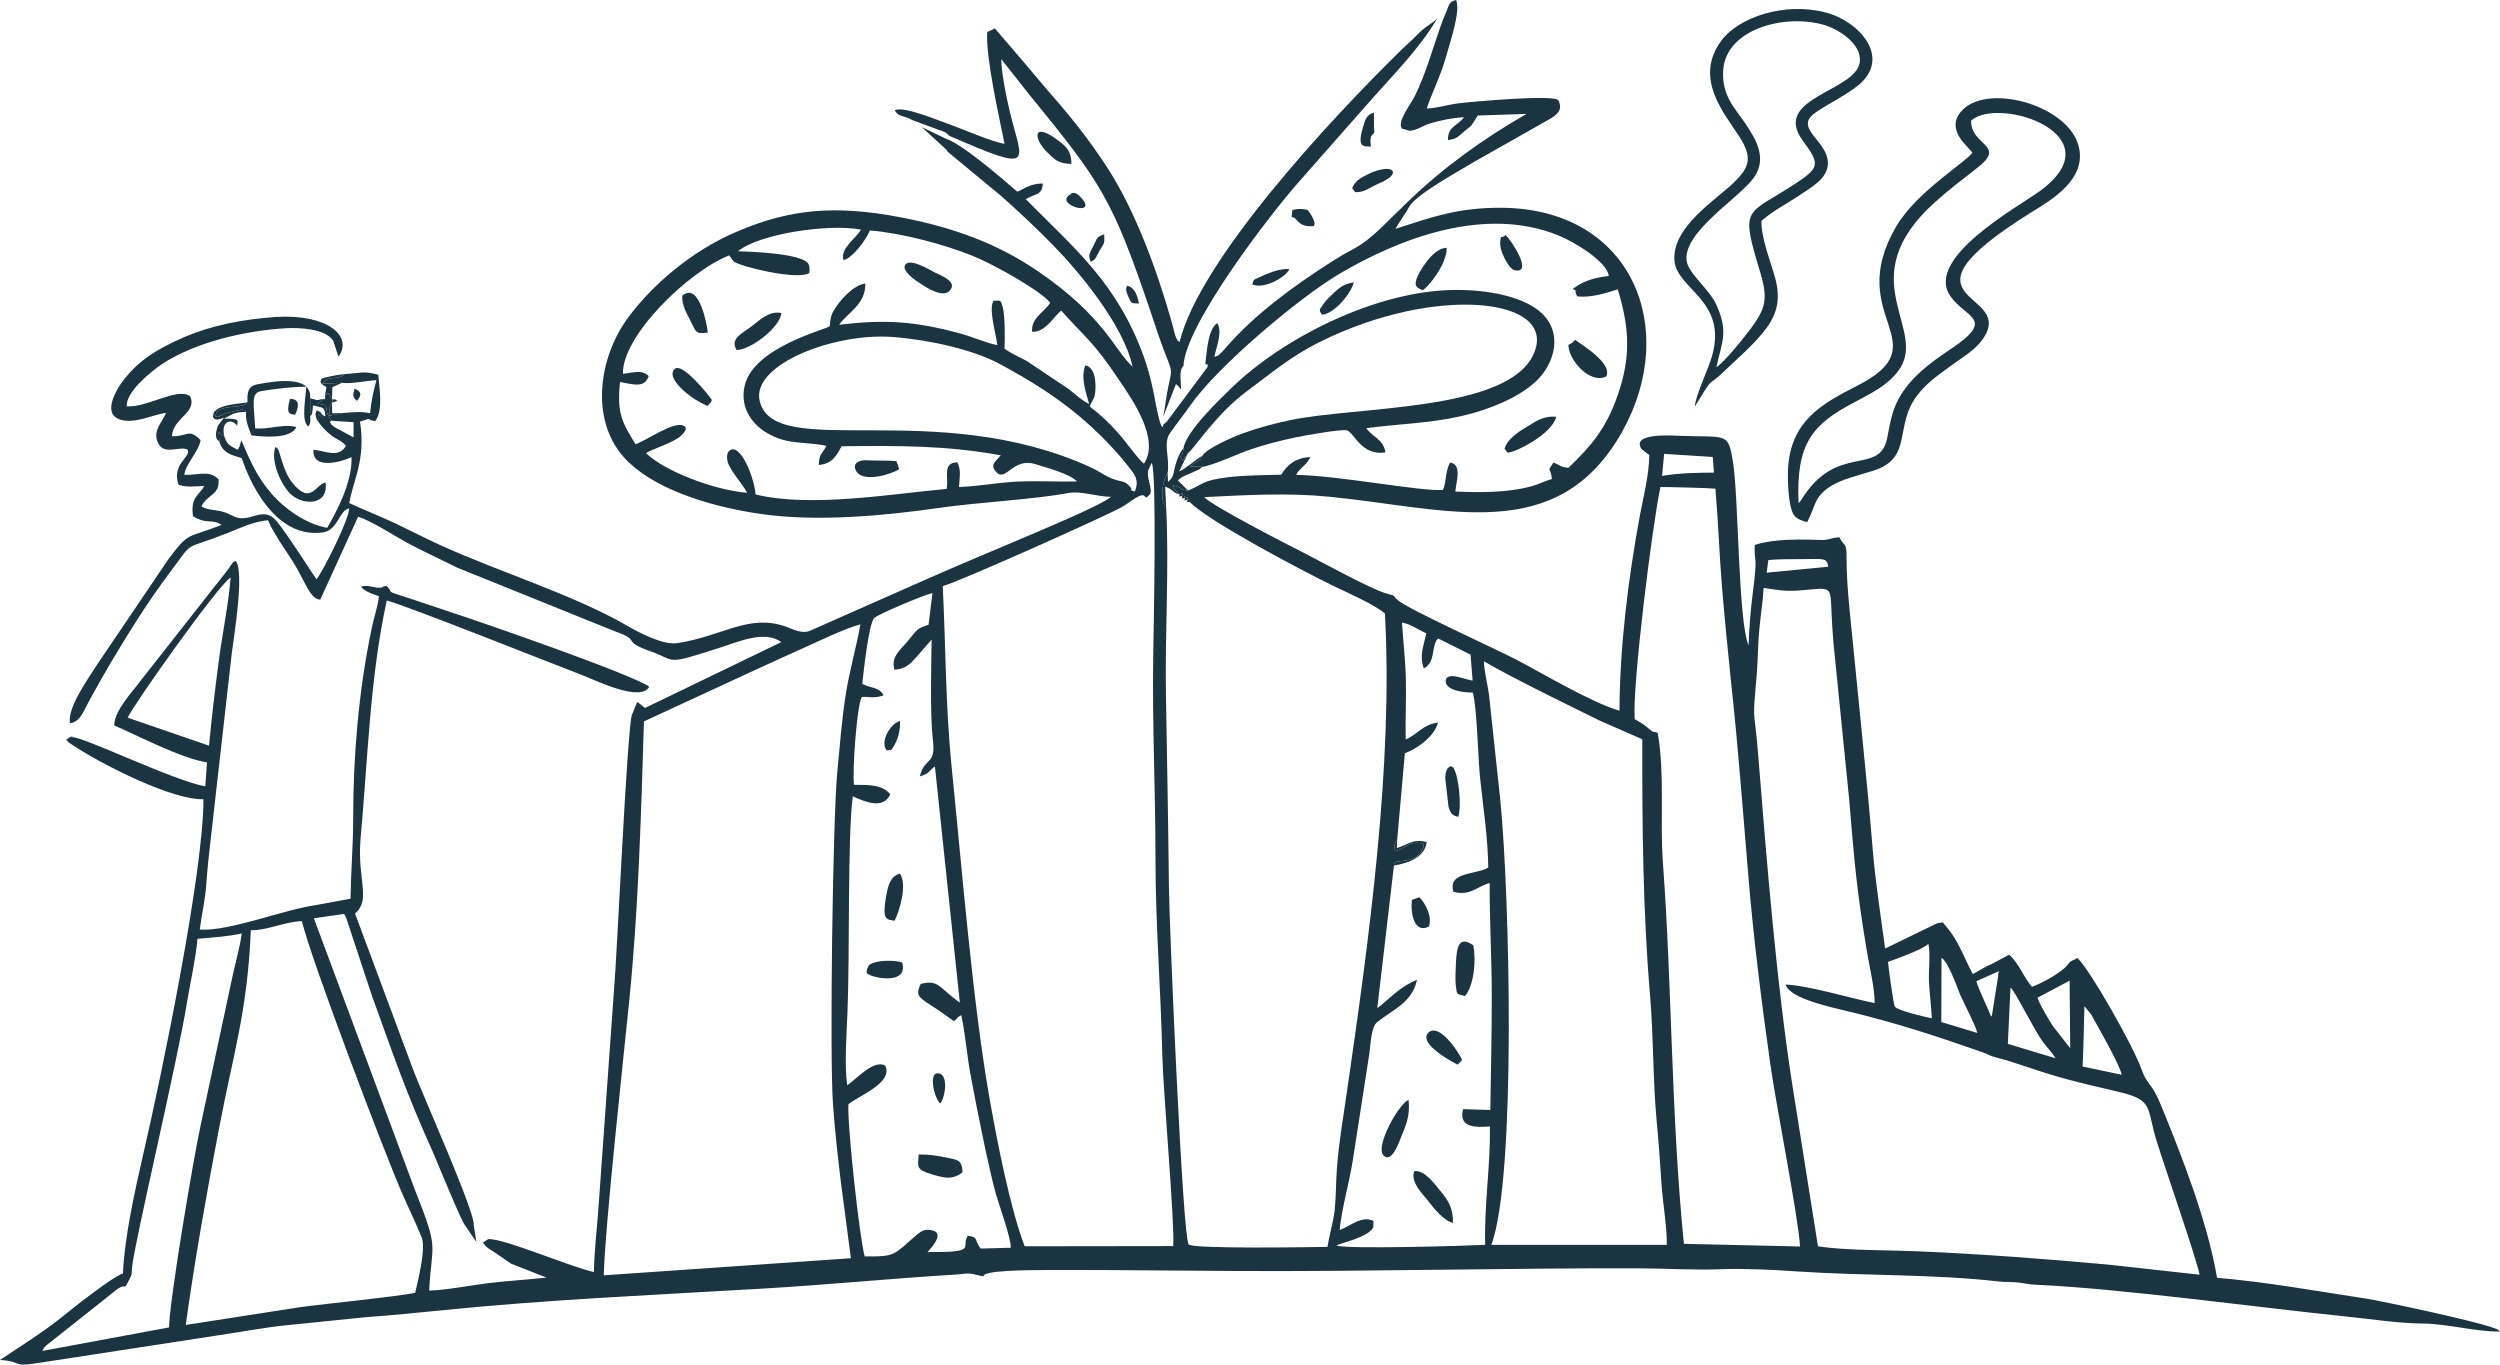 <?xml version="1.0" encoding="UTF-8" standalone="no"?>
<!-- Creator: CorelDRAW SE -->

<svg
   xml:space="preserve"
   width="121.4mm"
   height="66.265mm"
   version="1.1"
   style="clip-rule:evenodd;fill-rule:evenodd;image-rendering:optimizeQuality;shape-rendering:geometricPrecision;text-rendering:geometricPrecision"
   viewBox="0 0 12140 6626.477"
   id="svg1123"
   sodipodi:docname="Produktkategorien_Illu_Industriekomplettlösungen.svg"
   inkscape:version="1.1.2 (0a00cf5339, 2022-02-04)"
   xmlns:inkscape="http://www.inkscape.org/namespaces/inkscape"
   xmlns:sodipodi="http://sodipodi.sourceforge.net/DTD/sodipodi-0.dtd"
   xmlns="http://www.w3.org/2000/svg"
   xmlns:svg="http://www.w3.org/2000/svg"><sodipodi:namedview
   id="namedview1125"
   pagecolor="#ffffff"
   bordercolor="#666666"
   borderopacity="1.0"
   inkscape:pageshadow="2"
   inkscape:pageopacity="0.0"
   inkscape:pagecheckerboard="0"
   inkscape:document-units="mm"
   showgrid="false"
   fit-margin-top="0"
   fit-margin-left="0"
   fit-margin-right="0"
   fit-margin-bottom="0"
   inkscape:zoom="0.72604517"
   inkscape:cx="469.66775"
   inkscape:cy="170.09961"
   inkscape:window-width="1920"
   inkscape:window-height="990"
   inkscape:window-x="1920"
   inkscape:window-y="28"
   inkscape:window-maximized="1"
   inkscape:current-layer="Ebene_x0020_1" />
 <defs
   id="defs1030">
  <style
   type="text/css"
   id="style1028">
   <![CDATA[
    .fil1 {fill:black}
    .fil0 {fill:#040404}
    .fil3 {fill:#313131}
    .fil2 {fill:#666666}
   ]]>
  </style>
 </defs>
 <g
   id="Ebene_x0020_1"
   inkscape:label="Ebene 1"
   inkscape:groupmode="layer"
   transform="translate(-4955,-10359)">
  <g
   id="_584033096"
   style="fill:#1a3441;fill-opacity:1">
   <g
   id="g1035"
   style="fill:#1a3441;fill-opacity:1">
    <path
   class="fil0"
   d="m 6971,16637 c -107,21 -422,51 -561,70 l -553,86 c 42,-305 102,-643 162,-956 68,-359 138,-568 154,-961 79,2 162,-41 248,-44 43,183 401,1126 489,1327 28,65 67,143 93,210 21,53 -18,209 -32,268 z m 8106,-1392 32,39 c 36,65 141,248 149,294 l -190,-40 c 5,-98 6,-190 9,-293 z m -359,-90 c 19,10 115,207 157,263 25,33 42,48 62,80 l -232,-70 z m -335,-145 c 33,21 72,133 90,178 22,50 74,147 84,187 l -175,-53 z m 466,194 156,-83 3,328 -84,-107 c -17,-26 -64,-104 -75,-138 z m -297,-80 89,-40 c 2,-1 5,-2 7,-3 2,-1 5,-2 7,-3 2,-1 5,-2 7,-3 -12,44 0,-5 -4,25 l -30,189 c -1,2 -3,5 -4,7 -23,-59 -50,-107 -72,-172 z m -429,-94 c 44,-16 171,-61 196,-88 11,41 1,132 3,182 3,62 11,118 14,180 -34,-7 -165,-37 -180,-57 -6,-9 -31,-192 -33,-217 z m -8347,1775 -615,114 c 13,-25 0,-5 18,-26 l 318,-252 c 84,-73 50,2 85,-67 16,-30 12,-26 14,-59 9,-110 224,-1015 268,-1294 17,-102 41,-203 50,-303 87,-8 136,-10 215,-26 -9,69 -35,157 -49,227 l -151,706 c -33,151 -152,853 -153,980 z m 7117,-2954 c -12,-165 86,-945 125,-1127 14,-1 246,5 267,8 14,158 19,321 32,477 13,156 29,316 45,471 34,311 57,626 84,944 24,293 66,624 107,912 27,189 137,747 143,876 l -564,-13 c -63,-633 -57,-1244 -102,-1852 -15,-210 10,-425 -25,-629 -36,-13 -12,5 -50,-26 -21,-18 -36,-26 -62,-41 z m 626,-637 c 112,17 120,18 236,7 9,-1 35,-3 42,-3 66,3 41,26 61,260 l 76,757 c 26,310 37,448 87,746 11,69 39,181 37,249 -116,-23 -322,-86 -432,-90 18,69 235,113 295,128 241,58 425,118 656,199 38,13 37,19 78,29 32,8 54,14 82,24 224,75 263,84 502,140 177,41 138,76 188,238 36,117 198,584 209,651 l -443,-49 c -307,-28 -622,-52 -932,-65 -144,-6 -343,-3 -478,-24 -42,-265 -80,-505 -122,-768 -79,-500 -127,-1105 -168,-1614 -21,-262 -29,-138 -7,-401 6,-71 5,-139 12,-210 6,-69 18,-139 21,-204 z m -1358,356 c 112,68 433,225 566,290 l 203,89 c -1,410 3,843 38,1247 17,202 13,409 32,610 10,101 16,197 23,298 6,98 27,207 26,300 h -852 c 122,-330 89,-1695 44,-2154 l -55,-514 c -6,-48 -25,-122 -25,-166 z m -437,992 c -2,-40 75,1 129,-63 1,0 13,-21 13,-22 5,-21 1,-13 -2,-22 -72,-15 -82,24 -134,37 -2,-13 -13,-21 10,-58 l 37,-417 c 62,-24 143,-81 161,-149 -75,9 -98,57 -157,82 -2,-95 3,-191 1,-287 -2,-96 -13,-187 -19,-281 47,9 75,34 118,52 -12,60 -35,107 -12,171 61,-33 33,-106 69,-146 l 158,79 10,126 c -51,-9 -106,-38 -128,-10 -20,51 71,69 129,68 21,75 25,325 36,422 15,141 37,281 39,428 l -16,8 c -67,26 -181,20 -153,110 83,21 114,-27 176,-43 -1,187 10,362 10,548 0,185 -4,369 -7,554 l -132,-4 c -27,98 79,87 130,84 3,193 -28,374 -23,575 -91,5 -685,22 -722,3 12,-10 157,-39 179,-89 l 1,-30 c -59,-29 -118,29 -165,44 11,-106 47,-231 64,-337 l 80,-516 c 7,-46 8,-133 39,-157 79,-62 170,-96 193,-205 -83,33 -131,90 -193,138 z m -2637,1907 -1200,83 c 4,-220 99,-1088 122,-1318 46,-445 59,-919 73,-1372 l 517,-239 c 91,-42 166,-76 257,-117 70,-31 205,-97 277,-115 -19,110 -53,223 -72,346 -19,125 -28,245 -40,370 -22,227 -38,1383 -21,1614 9,127 23,251 38,376 z m 211,-2858 c 53,-2 79,-30 104,-58 l 77,-88 c -2,129 -8,366 6,487 16,127 -41,81 -63,177 48,-13 41,-26 73,-48 l 121,1147 c -105,-75 -101,-113 -190,-91 -35,76 -2,59 160,180 17,-6 11,-17 37,-28 20,92 28,202 46,295 27,145 85,439 122,573 14,49 77,224 72,261 l -146,4 c -32,-41 -9,-56 -62,-62 -38,55 56,81 -196,79 3,-6 97,-94 16,-107 -29,-4 -42,2 -68,23 -114,97 -98,107 -253,105 -24,-80 -86,-643 -79,-739 57,-45 217,-104 179,-187 -56,-34 -146,71 -185,95 -14,-93 -3,-250 1,-346 12,-276 0,-855 26,-1057 59,26 148,66 182,-10 -38,-46 -99,-46 -176,-46 -9,-66 14,-383 37,-425 14,-8 59,10 107,-10 -25,-43 -64,-32 -104,-56 7,-59 31,-289 58,-319 16,-17 245,-114 283,-121 l -19,154 c -57,18 -54,22 -100,78 -34,42 -84,75 -66,140 z m -3328,369 -395,-136 c 22,-54 436,-640 500,-681 -11,134 -39,266 -57,401 -18,136 -35,278 -48,416 z m 7572,-901 c 48,-6 116,-4 166,-5 107,-1 118,-6 125,37 l -299,29 z m -3611,3332 c -70,-178 -138,-530 -172,-725 -82,-467 -134,-1125 -184,-1614 -28,-281 -28,-582 -42,-867 67,-15 810,-348 872,-385 25,-15 47,-32 65,-43 63,-37 32,20 66,-14 17,-16 -1,-58 -5,-83 -6,-42 4,-43 17,-74 25,49 9,816 7,942 -5,326 11,652 11,979 0,325 26,634 33,953 5,191 62,830 53,930 z m 3105,-3848 236,15 6,76 c -93,1 -160,1 -252,16 z m -2570,183 c -45,-16 -1,3 -23,-23 -30,-33 -34,-20 -86,-39 -36,-14 -65,-37 -104,-55 -757,-346 -1539,-27 -1609,-323 -42,-176 364,-335 655,-310 169,14 380,60 512,131 151,82 273,158 391,258 82,69 174,163 237,245 29,37 48,62 27,116 z m 258,-5 c -46,-5 -25,-9 -42,-15 -57,-19 -18,-5 -32,2 l 33,32 c 17,-6 15,-10 12,7 29,4 6,0 14,11 18,-6 16,-11 12,7 17,-5 12,-7 12,12 86,91 547,335 705,411 67,32 197,90 242,130 41,732 -78,1593 -185,2327 -17,118 -39,245 -48,368 -5,64 -4,140 -11,204 -7,59 -25,116 -35,177 -73,1 -653,11 -674,-12 -30,-41 -95,-1569 -96,-1750 -3,-304 -9,-606 -14,-908 -6,-304 16,-615 1,-918 -30,-39 -21,-107 -3,-151 1,-3 4,-4 5,-9 0,-5 3,-6 5,-9 11,-79 -23,-145 11,-194 36,-51 65,-87 98,-134 133,-191 525,-521 723,-639 294,-174 709,-333 1065,-188 80,32 238,129 245,197 -80,9 -130,29 -176,64 29,8 3,2 23,35 65,9 146,-18 197,-34 55,184 66,321 0,513 -58,166 -129,247 -240,354 -43,-5 -38,-13 -73,-26 -34,54 -14,14 -7,80 -38,11 -61,25 -102,36 -113,31 -248,30 -367,25 4,-49 34,-128 -24,-141 -25,35 -18,92 -36,133 -103,9 -499,-69 -713,-73 15,-33 47,-42 69,-86 -72,1 -117,42 -141,85 -85,3 -170,2 -255,12 -136,17 -116,32 -198,65 z M 8539,11579 c 102,-85 442,-135 597,-105 -24,43 -102,90 -85,148 41,-7 112,-100 128,-144 158,13 365,69 498,123 99,39 328,167 378,228 -26,44 -94,72 -88,141 63,4 103,-71 141,-103 120,135 153,146 279,334 70,103 201,291 123,410 -27,-20 -91,-112 -125,-149 -47,-53 -84,-87 -138,-129 14,-38 1,-1 14,-30 5,-10 7,-11 10,-25 6,-23 13,-135 -46,-145 -23,64 4,132 19,188 -39,-19 -64,-46 -100,-73 l -203,-136 c -33,-18 -74,-35 -108,-60 2,-45 3,-160 -9,-203 -10,-35 -9,-31 -45,-29 -24,44 13,160 19,215 -56,-11 -120,-40 -178,-56 -221,-60 -364,-70 -590,-43 38,-57 129,-97 127,-200 -61,7 -133,91 -159,141 -13,27 -13,64 -13,62 0,-1 0,3 -1,4 -18,17 -370,101 -413,290 -26,114 47,194 111,230 104,59 176,38 286,61 -21,42 -34,32 -37,93 66,-6 86,-46 111,-91 282,-3 509,-4 773,44 -26,32 -52,43 -26,77 49,62 82,-70 194,-34 49,16 167,46 202,84 -100,2 -195,-4 -298,1 -90,5 -186,23 -275,26 3,-55 11,-79 -8,-120 -74,3 -41,65 -52,129 -270,25 -664,92 -928,27 -6,-84 -76,-256 -127,-212 -14,11 -11,37 -11,38 1,47 75,120 97,166 -163,-13 -406,-108 -491,-193 37,-22 137,-52 170,-84 44,-41 11,-49 11,-49 -46,-23 -181,74 -232,90 -59,-98 -93,-144 -75,-302 55,9 120,34 139,-29 -36,-34 -76,-15 -125,-11 -5,-184 321,-500 517,-575 0,1 1,3 1,3 l 20,27 c 34,25 307,92 367,56 5,-47 -6,-55 -42,-69 -75,-28 -224,-34 -304,-37 z m -1762,825 c 40,-53 20,-157 15,-225 -73,-21 -88,-7 -160,-4 -51,37 -70,0 -113,47 l 97,-4 c 48,6 114,-10 167,-13 -14,50 -25,101 -31,161 -35,-10 -87,-5 -127,-2 l -70,14 c -1,-36 -4,-39 12,-64 7,-27 7,10 0,-16 l -20,-32 c -1,1 -4,4 -5,5 -1,2 -4,7 -4,6 -1,-2 -3,3 -5,5 2,25 3,12 -7,15 l -29,22 40,8 c 6,26 4,29 10,45 6,14 9,16 16,30 l 109,7 v 74 l -102,-55 c -29,-19 -42,-39 -71,-58 l 1,36 c 14,21 38,47 62,66 25,20 51,25 73,52 -36,62 -99,24 -158,19 -6,100 135,59 185,36 5,121 -74,267 -118,343 -110,-19 -216,-102 -269,-164 -71,-82 -103,-155 -148,-261 -7,18 -5,29 -18,46 -40,-21 -53,-27 -65,-66 l -20,-14 c -1,-3 -4,-3 -7,-5 l 3,44 c 16,72 100,72 110,84 0,0 120,399 395,358 71,-11 78,-109 125,-116 4,45 -125,303 -158,344 -7,-7 -132,-206 -191,-279 -64,-78 -117,-6 -189,-19 -22,-4 -42,-22 -82,-32 -35,-8 -71,-7 -97,-24 30,-61 90,-53 83,-132 -47,-45 -89,-20 -166,-21 4,-50 72,-116 79,-169 -59,-59 -62,-16 -139,-19 4,-89 125,-114 88,-194 -62,-45 -209,57 -308,49 -3,-72 120,-170 170,-204 160,-106 401,-163 601,-175 66,-4 194,1 232,61 l 23,69 c 0,1 2,5 3,7 71,-97 -52,-207 -303,-192 -161,11 -312,41 -442,96 -140,61 -232,118 -309,224 -31,44 -89,148 -11,177 72,26 162,-23 227,-31 -15,41 -67,86 -39,145 30,65 106,12 145,34 16,36 -80,69 -45,170 43,14 75,7 125,6 -28,50 -67,51 -55,147 73,43 89,9 139,42 -171,67 -157,30 -260,169 l -345,510 c -35,57 -147,209 -131,284 54,-9 62,-56 109,-138 32,-56 56,-101 87,-153 95,-158 176,-290 285,-436 130,-172 55,-106 285,-197 65,-26 118,-53 195,-62 16,38 41,76 57,103 22,35 41,61 63,96 61,97 84,185 134,187 l 184,-403 c 64,20 171,90 237,126 83,45 160,79 243,121 l 768,310 c 133,47 24,44 170,96 133,46 61,73 348,-20 83,-26 209,-83 289,-24 l -662,320 -36,-29 c -1,1 -3,2 -4,5 l -24,59 c -23,77 -74,1203 -85,1314 l -74,1038 c -7,118 -23,233 -25,352 -112,-24 -436,-164 -513,-160 -12,7 -21,14 -26,17 18,28 40,35 62,51 l 74,51 173,68 c -92,10 -193,16 -283,27 -92,11 -204,34 -287,36 12,-239 52,-185 -70,-491 l -490,-1317 147,-21 c 4,8 6,10 11,22 l 124,375 c 107,295 162,462 295,757 20,46 139,338 157,358 l 55,81 -13,-85 c 7,-59 -250,-636 -291,-744 l -285,-766 c 80,-69 9,-165 27,-366 35,-380 45,-779 127,-1154 89,22 807,308 956,365 62,24 276,130 319,54 -79,-59 -821,-316 -963,-362 -61,-20 -108,-36 -167,-56 -29,-10 -53,-17 -80,-26 -75,-24 -29,-14 -67,-46 -39,7 1,3 -24,8 -32,6 -70,-18 -99,-3 19,22 54,34 87,45 -5,51 -25,104 -36,160 -62,299 -89,611 -89,917 0,136 -11,255 -13,392 l -168,31 c -165,24 -418,128 -564,119 8,-68 26,-141 31,-213 6,-82 13,-149 22,-225 l 102,-900 c 10,-81 63,-397 20,-452 -22,9 -8,2 -21,17 -5,6 -9,14 -18,26 l -419,533 c -43,59 -134,152 -132,223 107,45 324,160 450,179 l -8,116 c -134,-19 -597,-242 -644,-238 -64,5 40,-12 -16,3 l -15,7 c 12,20 -2,1 13,16 2,1 13,10 16,11 146,97 487,269 637,264 0,358 -204,1344 -293,1726 -39,171 -91,402 -98,577 -52,16 -249,173 -297,212 -92,74 -197,139 -300,208 106,6 59,33 163,18 l 885,-136 c 118,-17 239,-41 356,-52 l 374,-38 c 132,-9 248,-22 375,-34 504,-51 1030,-74 1540,-104 317,-18 633,-50 952,-69 31,-2 53,-9 85,-1 84,19 14,6 77,-7 74,-16 304,-14 391,-14 276,0 550,4 820,5 642,3 1302,-15 1942,-13 131,0 271,10 402,4 104,-4 256,3 364,11 328,22 657,12 982,49 33,4 61,1 94,5 35,4 56,10 91,11 411,19 1057,108 1491,153 123,12 256,34 380,35 123,1 254,40 376,39 -16,-14 -8,-9 -29,-17 -92,-35 -550,-132 -621,-143 -239,-36 -483,-81 -724,-101 -48,-279 -174,-598 -272,-837 -49,-120 -64,-89 -97,-181 -41,-113 -248,-478 -309,-535 -4,3 -25,12 -26,13 -23,15 -7,3 -23,22 -33,39 -125,88 -172,105 -46,-55 -61,-112 -111,-156 l -82,44 c -36,15 -61,33 -94,50 -60,-114 -68,-163 -146,-251 -15,2 -27,3 -39,10 l -241,117 c -22,-166 -47,-321 -61,-491 -14,-172 -30,-336 -47,-507 -17,-168 -33,-333 -50,-502 -12,-122 -29,-266 -29,-390 0,-92 -9,-54 -35,-107 -44,3 -53,15 -92,13 -39,-2 -74,-2 -114,-2 -71,1 -145,7 -205,26 -4,104 17,29 -10,238 -10,78 -17,164 -20,250 -51,-119 -48,-725 -76,-893 -24,-144 -26,-116 -268,-125 -26,-1 -228,-15 -176,64 l 31,25 c 2,1 5,3 7,4 -1,97 -29,206 -46,295 -56,304 -97,630 -99,947 -134,-38 -376,-183 -505,-250 -94,-49 -517,-241 -569,-285 -42,-35 5,-15 -64,-36 -71,-21 -312,-153 -386,-191 -79,-40 -445,-227 -493,-275 202,-10 408,-22 608,-2 572,56 1110,245 1424,-319 276,-497 49,-1074 -578,-1084 -218,-3 -347,45 -524,102 15,-31 45,-67 66,-107 32,-60 255,-181 322,-222 l 341,-193 c 37,-20 79,-43 68,-84 -7,-26 -6,-13 -10,-20 -28,-25 -404,7 -484,17 -48,6 -106,24 -152,25 26,-78 66,-155 92,-245 24,-87 73,-226 51,-282 -35,8 -33,21 -49,60 -13,30 -23,55 -32,83 -39,112 -68,219 -121,326 -17,35 -89,125 -60,156 l 37,10 c 33,-2 66,-26 99,-36 49,-15 111,-27 164,-30 -30,43 -79,43 -78,111 47,-5 51,-20 84,-46 14,-12 24,-17 33,-29 l 28,-44 237,-8 c -216,124 -407,263 -576,426 l -23,22 c -1,2 -3,3 -4,5 -81,74 -144,153 -241,205 -40,21 -65,36 -106,62 -183,117 -371,254 -511,416 -6,7 -15,18 -21,23 -26,23 -5,9 -34,21 9,-49 41,-120 14,-164 -45,30 -50,132 -58,198 13,11 11,-15 11,15 l -197,264 c -10,10 -6,6 -17,14 -10,64 -44,-133 -47,-148 -12,-61 -28,-121 -47,-175 -129,-361 -337,-529 -575,-770 44,-27 80,-17 83,-76 -57,0 -82,21 -124,40 -63,-55 -268,-233 -348,-258 l -116,-56 111,102 c 15,13 2,-2 15,18 l 260,215 c 91,81 171,156 251,238 114,116 340,379 387,591 -88,-80 -137,-244 -460,-464 -190,-130 -402,-212 -673,-263 -313,-59 -533,-40 -794,73 -215,92 -405,256 -522,414 -141,189 -189,492 -21,680 132,147 400,236 659,274 276,41 608,9 874,-29 195,-28 454,-40 625,-72 63,-11 128,16 207,19 -56,45 -357,169 -445,207 -151,64 -300,126 -456,195 l -563,249 c -40,14 -79,-8 -117,-22 -180,-62 -304,47 -525,81 -70,11 -193,-55 -241,-83 -260,-151 -612,-258 -908,-392 -79,-36 -142,-69 -215,-104 -76,-36 -156,-67 -229,-101 16,-105 82,-208 52,-396 15,-3 33,-12 40,-12 7,-2 11,7 14,6 z"
   id="path1033"
   style="fill:#1a3441;fill-opacity:1" />
   </g>
   <path
   class="fil0"
   d="m 13689,12803 c -14,-293 70,-384 266,-488 90,-48 165,-84 218,-155 153,-204 -240,-443 178,-819 63,-57 135,-112 207,-168 144,-112 -36,-106 -31,-229 139,-120 707,72 332,344 -110,79 -560,326 -433,509 76,109 225,108 -1,259 -98,65 -194,137 -250,239 -33,61 -42,120 -56,192 -38,186 -244,19 -417,299 -8,12 -7,10 -13,17 z m 844,-1703 c -30,46 -270,189 -369,357 -262,445 222,567 -194,777 -171,87 -317,170 -332,396 -3,46 -1,199 32,235 14,16 43,26 61,29 41,-79 33,-122 112,-173 56,-36 139,-54 208,-76 196,-61 100,-218 214,-366 45,-59 91,-90 150,-134 60,-45 126,-82 163,-132 188,-250 -483,-171 241,-623 90,-56 285,-164 225,-337 -66,-190 -452,-294 -569,-149 -69,86 32,162 58,196 z"
   id="path1037"
   style="fill:#1a3441;fill-opacity:1" />
   <path
   class="fil0"
   d="m 9350,10927 c 25,8 14,5 35,15 l 127,47 c 43,14 35,14 52,29 426,186 355,133 295,-115 -16,-66 -41,-188 -42,-257 l 140,177 c 346,424 399,500 584,1046 27,80 53,162 84,237 24,60 18,60 4,127 -11,52 -15,96 -25,149 l 61,-157 c 12,6 1,-1 11,9 1,1 3,3 4,4 l 10,12 c 1,-34 -12,-95 12,-114 8,-200 421,-737 563,-897 l 342,-388 c 115,-131 239,-253 327,-402 -30,29 -55,36 -93,75 -30,31 -62,58 -91,87 -336,330 -970,1011 -1067,1409 -19,-19 0,12 -19,-27 -4,-8 -5,-15 -8,-27 -4,-17 -10,-40 -15,-56 -71,-249 -177,-536 -314,-745 -85,-129 -167,-233 -263,-342 -51,-59 -90,-106 -139,-164 l -139,-162 -37,18 c -8,123 59,417 84,542 -51,-5 -213,-75 -267,-94 -51,-17 -225,-92 -266,-68 12,20 22,24 50,32 z"
   id="path1039"
   style="fill:#1a3441;fill-opacity:1" />
   <path
   class="fil0"
   d="m 10702,12536 c -6,65 -35,3 -4,60 l 26,-37 c 25,-13 132,-187 287,-301 114,-84 210,-168 356,-240 562,-279 1162,-214 1034,63 -128,277 -855,250 -1180,318 -81,17 -161,39 -235,66 -52,19 -174,74 -191,106 -11,20 0,6 -13,19 -18,18 -30,14 -48,34 l 58,2 c 41,-3 169,-60 214,-77 78,-28 159,-49 240,-66 35,-7 222,-42 250,-34 35,11 70,125 187,107 -11,-66 -64,-74 -93,-118 162,-21 303,-23 459,-58 142,-32 279,-91 361,-166 97,-88 140,-247 19,-345 -88,-72 -253,-103 -405,-102 -384,1 -841,234 -1090,477 -50,49 -220,209 -232,292 z"
   id="path1041"
   style="fill:#1a3441;fill-opacity:1" />
   <path
   class="fil0"
   d="m 13290,12142 c 26,-123 59,-168 2,-298 -35,-82 -139,-155 -147,-220 -16,-141 257,-303 328,-404 68,-98 1,-195 -43,-262 -49,-73 -116,-134 -107,-260 14,-193 285,-271 479,-221 79,20 197,96 184,185 -21,142 -431,172 -276,381 83,112 82,130 -37,208 -242,158 -269,104 -169,435 39,131 21,174 -46,267 -37,50 -129,164 -168,189 z m -105,191 c 104,-169 46,-77 152,-180 61,-59 120,-108 174,-173 58,-69 96,-142 67,-260 -20,-80 -73,-205 -69,-289 59,-51 123,-82 195,-131 58,-39 157,-92 119,-191 -33,-85 -148,-138 -51,-204 72,-49 145,-82 207,-132 163,-134 5,-312 -161,-354 -199,-51 -419,24 -503,136 -137,183 12,352 86,467 68,105 47,152 -27,224 -85,83 -300,214 -288,378 11,140 259,193 183,463 -18,64 -81,194 -84,246 z"
   id="path1043"
   style="fill:#1a3441;fill-opacity:1" />
   <path
   class="fil0"
   d="m 6157,12311 -15,14 c -45,18 -131,-3 -143,58 39,-2 8,1 28,-6 20,-8 8,-6 40,-15 l 59,-14 c 26,3 14,3 24,11 -4,46 13,78 26,114 53,7 191,20 218,-40 -60,-18 -135,13 -200,6 -5,-119 -24,-172 31,-181 57,-10 160,-22 217,-21 0,42 -28,171 11,193 9,-15 11,-26 8,-50 v -87 c 10,-117 -182,-82 -260,-67 -39,8 -47,36 -44,85 z"
   id="path1045"
   style="fill:#1a3441;fill-opacity:1" />
   <path
   class="fil0"
   d="m 12069,15196 c 42,-49 56,-170 40,-247 -70,-48 -80,8 -84,86 -1,32 -4,75 -1,106 6,54 5,43 45,55 z"
   id="path1047"
   style="fill:#1a3441;fill-opacity:1" />
   <path
   class="fil0"
   d="m 11895,16197 c 23,31 75,93 116,100 0,-77 -25,-110 -65,-159 -27,-33 -74,-98 -123,-92 -22,55 47,117 72,151 z"
   id="path1049"
   style="fill:#1a3441;fill-opacity:1" />
   <path
   class="fil0"
   d="m 12571,12034 c 1,73 104,192 184,153 31,-62 -112,-150 -152,-178 -22,24 -2,7 -32,25 z"
   id="path1051"
   style="fill:#1a3441;fill-opacity:1" />
   <path
   class="fil0"
   d="m 9629,16052 c -2,-61 -23,-61 -84,-73 -49,-10 -72,-13 -129,-14 -3,60 -16,73 66,97 70,21 101,24 147,-10 z"
   id="path1053"
   style="fill:#1a3441;fill-opacity:1" />
   <path
   class="fil0"
   d="m 9353,11642 c -26,29 46,78 73,95 22,15 104,69 138,36 49,-46 -47,-79 -72,-92 -25,-13 -113,-67 -139,-39 z"
   id="path1055"
   style="fill:#1a3441;fill-opacity:1" />
   <path
   class="fil0"
   d="m 11795,15700 c -46,17 -162,223 -123,268 41,47 79,-69 91,-98 24,-58 39,-97 32,-170 z"
   id="path1057"
   style="fill:#1a3441;fill-opacity:1" />
   <path
   class="fil0"
   d="m 8532,12059 c 74,-3 214,-115 217,-180 -62,-12 -107,37 -146,66 -47,35 -104,59 -71,114 z"
   id="path1059"
   style="fill:#1a3441;fill-opacity:1" />
   <path
   class="fil0"
   d="m 12261,12538 15,19 c 37,0 216,-90 236,-174 -67,-7 -108,29 -148,52 -43,25 -92,61 -103,103 z"
   id="path1061"
   style="fill:#1a3441;fill-opacity:1" />
   <path
   class="fil0"
   d="m 6536,12702 c -50,9 -69,109 -157,7 -22,-26 -33,-51 -45,-82 -7,-19 -9,-27 -15,-46 -16,-54 -15,-41 -27,-52 -25,74 31,187 73,228 57,56 186,61 171,-55 z"
   id="path1063"
   style="fill:#1a3441;fill-opacity:1" />
   <path
   class="fil0"
   d="m 8390,12331 c 23,-29 12,-6 22,-30 -11,-17 -144,-186 -181,-150 -36,35 34,96 48,109 40,34 62,46 111,71 z"
   id="path1065"
   style="fill:#1a3441;fill-opacity:1" />
   <path
   class="fil0"
   d="m 9299,14830 c 24,-46 63,-176 26,-229 -45,13 -57,54 -67,110 -20,115 0,113 41,119 z"
   id="path1067"
   style="fill:#1a3441;fill-opacity:1" />
   <path
   class="fil0"
   d="m 11864,11768 c 25,-14 118,-125 116,-206 -72,2 -139,128 -146,150 -11,35 -2,44 30,56 z"
   id="path1069"
   style="fill:#1a3441;fill-opacity:1" />
   <path
   class="fil0"
   d="m 9307,12598 c -49,-4 -94,-1 -143,-4 -34,-2 -74,13 -51,53 33,57 170,16 209,-10 -9,-18 -5,-21 -15,-39 z"
   id="path1071"
   style="fill:#1a3441;fill-opacity:1" />
   <path
   class="fil0"
   d="m 8268,11795 c -3,44 21,85 38,118 31,59 23,69 86,61 -2,-28 -40,-251 -124,-179 z"
   id="path1073"
   style="fill:#1a3441;fill-opacity:1" />
   <path
   class="fil0"
   d="m 12055,15507 c -13,-35 -112,-185 -164,-133 -55,56 142,155 142,155 z"
   id="path1075"
   style="fill:#1a3441;fill-opacity:1" />
   <path
   class="fil1"
   d="m 10795,12571 c -46,28 -81,64 -114,77 l 43,-89 -26,37 c -31,-57 -2,5 4,-60 -19,20 -30,51 -38,78 -14,48 -6,58 -37,85 l -2,-42 c -2,3 -5,4 -5,9 -1,5 -4,6 -5,9 -18,44 -27,112 3,151 l -5,-104 c 46,17 31,28 70,38 -3,15 -5,11 12,7 1,18 -10,11 14,11 -3,16 -5,11 12,7 -3,15 -5,10 12,12 0,-19 5,-17 -12,-12 4,-18 6,-13 -12,-7 -8,-11 15,-7 -14,-11 3,-17 5,-13 -12,-7 l -33,-32 c 14,-7 -25,-21 32,-2 17,6 -4,10 42,15 -1,-2 -4,-7 -5,-5 -1,2 -4,-4 -5,-5 l -39,-39 c 16,-15 1,-4 17,-14 5,-4 29,-14 36,-17 l 49,-22 c 15,-10 6,-4 15,-13 l -58,-2 c 18,-20 30,-16 48,-34 13,-13 2,1 13,-19 z"
   id="path1077"
   style="fill:#1a3441;fill-opacity:1" />
   <path
   class="fil0"
   d="m 10158,11155 c -1,-63 -25,-83 -58,-109 -131,-102 -132,-17 -56,56 33,32 49,51 114,53 z"
   id="path1079"
   style="fill:#1a3441;fill-opacity:1" />
   <path
   class="fil0"
   d="m 12036,14326 c 18,-56 1,-186 -15,-221 -14,-30 1,-12 -23,-26 -15,11 -22,19 -25,57 l 16,141 c 13,38 18,40 47,49 z"
   id="path1081"
   style="fill:#1a3441;fill-opacity:1" />
   <path
   class="fil0"
   d="m 9173,15049 c -23,42 2,41 5,44 20,14 189,50 158,-60 -39,-13 -127,-13 -160,12 0,2 -3,3 -3,4 z"
   id="path1083"
   style="fill:#1a3441;fill-opacity:1" />
   <path
   class="fil0"
   d="m 11521,11273 15,19 c 43,3 71,-23 108,-39 113,-47 65,-73 64,-71 -1,3 -5,-2 -7,-2 0,0 -42,-7 -105,26 -39,20 -59,30 -75,67 z"
   id="path1085"
   style="fill:#1a3441;fill-opacity:1" />
   <path
   class="fil0"
   d="m 12243,11511 c -9,44 4,73 20,106 8,15 20,34 29,43 6,5 13,11 21,12 87,14 -19,-146 -47,-172 -12,10 1,5 -23,11 z"
   id="path1087"
   style="fill:#1a3441;fill-opacity:1" />
   <path
   class="fil0"
   d="m 11374,11887 c 54,0 142,-100 155,-157 -56,8 -81,36 -110,64 -18,17 -28,26 -42,48 -16,23 -18,21 -3,45 z"
   id="path1089"
   style="fill:#1a3441;fill-opacity:1" />
   <path
   class="fil0"
   d="m 11811,14729 c -7,66 11,164 82,130 20,-47 -19,-119 -46,-143 z"
   id="path1091"
   style="fill:#1a3441;fill-opacity:1" />
   <path
   class="fil1"
   d="m 6020,12502 -3,-44 c 3,2 6,2 7,5 l 20,14 c -17,-71 32,-90 63,-51 0,-24 19,-35 -65,-34 l 46,-24 c 25,-7 29,-8 62,-9 -10,-8 2,-8 -24,-11 l -59,14 c -32,9 -20,7 -40,15 -20,7 11,4 -28,6 12,-61 98,-40 143,-58 l 15,-14 c -23,7 -2,2 -23,5 -37,5 -100,10 -129,34 -11,9 -14,10 -16,36 2,1 4,1 5,3 5,16 41,1 49,-2 l -19,25 c -10,13 -10,11 -14,24 -19,58 10,65 10,66 z"
   id="path1093"
   style="fill:#1a3441;fill-opacity:1" />
   <path
   class="fil0"
   d="m 11036,11740 c 59,26 166,-38 180,-74 -45,-5 -104,20 -145,39 -30,14 -27,9 -35,35 z"
   id="path1095"
   style="fill:#1a3441;fill-opacity:1" />
   <path
   class="fil0"
   d="m 11227,11414 c 30,-4 23,50 107,43 17,-14 -20,-71 -31,-79 -8,-1 -32,-9 -68,0 -5,-10 -7,25 -8,36 z"
   id="path1097"
   style="fill:#1a3441;fill-opacity:1" />
   <path
   class="fil0"
   d="m 9261,14003 c 29,-5 17,6 35,-22 20,-33 32,-79 29,-121 -46,12 -99,102 -64,143 z"
   id="path1099"
   style="fill:#1a3441;fill-opacity:1" />
   <path
   class="fil0"
   d="m 9521,15718 c 26,-36 40,-143 -10,-147 -49,-5 -19,122 10,147 z"
   id="path1101"
   style="fill:#1a3441;fill-opacity:1" />
   <path
   class="fil1"
   d="m 6533,12282 c 2,-2 4,-7 5,-5 0,1 3,-4 4,-6 1,-1 4,-4 5,-5 l 20,32 c 7,26 7,-11 0,16 -16,25 -13,28 -12,64 l 70,-14 -57,2 -1,-52 c 9,-3 25,-8 26,-8 -13,-11 -5,-5 -26,-8 l 2,-59 47,-21 -97,4 c 43,-47 62,-10 113,-47 -27,3 -54,7 -70,11 -62,14 -42,11 -51,26 9,17 -3,3 11,15 4,4 13,8 18,12 -2,20 -4,16 -7,43 z"
   id="path1103"
   style="fill:#1a3441;fill-opacity:1" />
   <path
   class="fil0"
   d="m 11629,11003 -2,-32 v -65 c -36,10 -42,30 -55,77 -27,95 5,86 40,88 -6,-59 4,-51 17,-68 z"
   id="path1105"
   style="fill:#1a3441;fill-opacity:1" />
   <path
   class="fil1"
   d="m 6461,12380 c 9,-11 5,2 10,-17 2,-8 3,-27 4,-36 12,4 17,4 27,7 17,5 31,0 33,47 -31,-12 -8,-18 -43,-29 -4,21 -7,10 -3,30 3,16 7,17 11,24 l -1,-36 c 29,19 45,48 75,68 25,14 5,-3 -11,-19 -3,-12 -12,-6 0,-17 -7,-14 -10,-16 -16,-30 -6,-16 -4,-19 -10,-45 l -40,-8 29,-22 c -15,1 -9,0 -24,4 -1,0 -5,1 -6,1 l -35,-9 z"
   id="path1107"
   style="fill:#1a3441;fill-opacity:1" />
   <path
   class="fil0"
   d="m 10153,11303 c -85,48 137,113 54,18 -38,-44 -54,-18 -54,-18 z"
   id="path1109"
   style="fill:#1a3441;fill-opacity:1" />
   <path
   class="fil1"
   d="m 10252,11630 c 27,-12 25,-24 42,-53 21,-36 26,-30 23,-80 -40,13 -32,17 -54,59 -16,31 -26,43 -11,74 z"
   id="path1111"
   style="fill:#1a3441;fill-opacity:1" />
   <path
   class="fil2"
   d="m 11724,14562 c 80,-13 151,-45 159,-114 -67,-18 -93,14 -145,29 l 2,-43 c -23,37 -12,45 -10,58 52,-13 62,-52 134,-37 3,9 7,1 2,22 0,1 -12,22 -13,22 -54,64 -131,23 -129,63 z"
   id="path1113"
   style="fill:#1a3441;fill-opacity:1" />
   <path
   class="fil3"
   d="m 10430,11746 c -14,11 -2,41 6,58 14,30 11,27 50,29 -10,-49 -24,-77 -56,-87 z"
   id="path1115"
   style="fill:#1a3441;fill-opacity:1" />
   <path
   class="fil1"
   d="m 6388,12373 c 41,-84 -23,-76 -25,-77 -22,80 3,73 25,77 z"
   id="path1117"
   style="fill:#1a3441;fill-opacity:1" />
   <path
   class="fil1"
   d="m 6688,12306 c 23,-27 25,-44 -11,-60 -9,36 -11,38 11,60 z"
   id="path1119"
   style="fill:#1a3441;fill-opacity:1" />
  </g>
 </g>
</svg>
